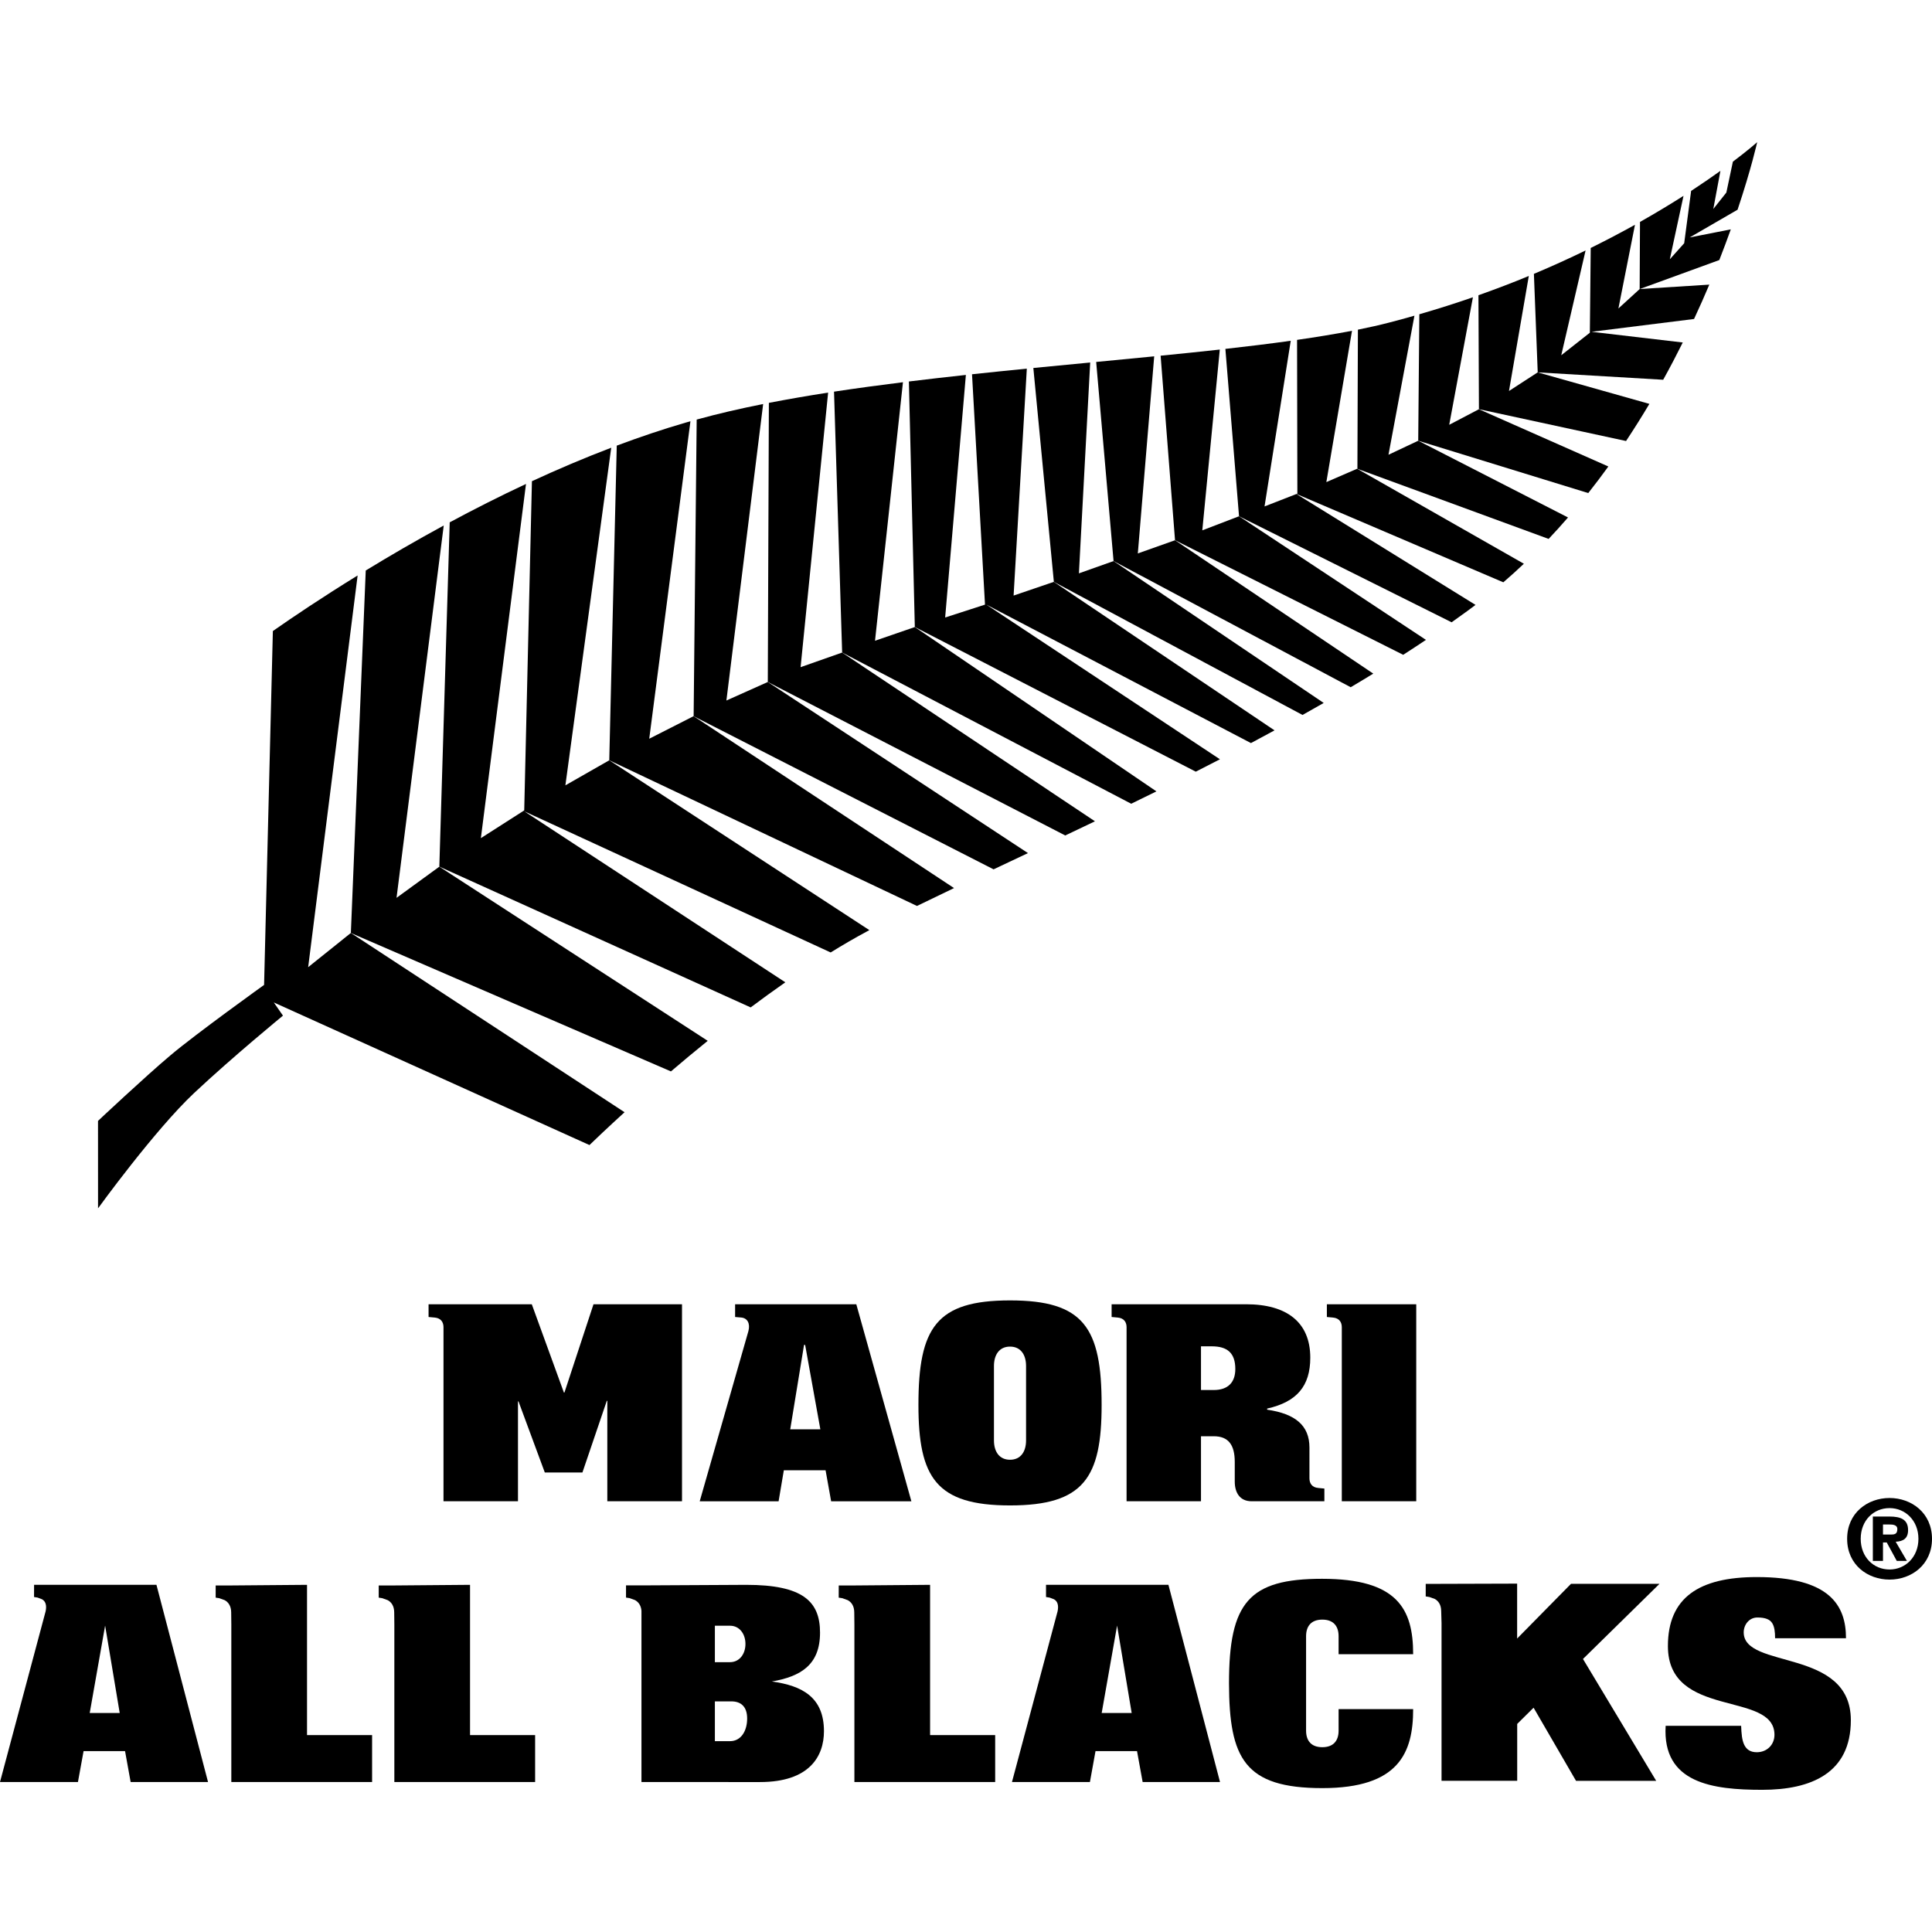 <?xml version="1.0" encoding="UTF-8"?>
<!-- Generator: Adobe Illustrator 15.1.0, SVG Export Plug-In  -->
<!DOCTYPE svg PUBLIC "-//W3C//DTD SVG 1.1//EN" "http://www.w3.org/Graphics/SVG/1.1/DTD/svg11.dtd">
<svg version="1.1" xmlns="http://www.w3.org/2000/svg" xmlns:xlink="http://www.w3.org/1999/xlink" xmlns:a="http://ns.adobe.com/AdobeSVGViewerExtensions/3.0/" x="0px" y="0px" width="1000px" height="1000px" viewBox="0 -73.592 1000 1000" overflow="visible" enable-background="new 0 -73.592 1000 1000" xml:space="preserve">
<defs>
</defs>
<path fill="#000000" d="M467.367,124.243c-12.126,1.509-24.037,3.126-35.678,4.887l4.204,135.022l149.609,78.271  c4.33-2.084,8.678-4.239,13.061-6.395l-125.052-85.062l-20.605,7.096L467.367,124.243z"/>
<path fill="#000000" d="M395.005,135.525c-12.126,2.407-23.624,5.084-34.402,8.048l-1.581,153.543l155.25,79.26  c5.784-2.73,11.731-5.533,17.803-8.407l-134.663-88.565l-21.432,9.593L395.005,135.525z"/>
<path fill="#000000" d="M428.635,129.615c-10.509,1.635-20.785,3.413-30.666,5.317l-0.557,144.472l153.957,79.439  c5.049-2.407,10.186-4.851,15.378-7.33l-130.854-87.344l-21.503,7.563L428.635,129.615z"/>
<path fill="#000000" d="M531.482,117.219c-9.467,0.934-18.935,1.886-28.366,2.91l6.719,119.231l-20.623,6.665l10.725-125.555  c-9.898,1.078-19.761,2.192-29.498,3.396l3.072,127.082l145.423,74.876c4.15-2.12,8.336-4.258,12.504-6.414L510.5,239.343  l136.98,71.679c4.096-2.174,8.155-4.366,12.215-6.575l-114.236-76.871l-20.82,7.096L531.482,117.219z"/>
<path fill="#000000" d="M564.285,114.04c-9.736,0.934-19.562,1.886-29.426,2.838l10.617,110.698l128.699,68.895  c3.664-2.048,7.329-4.132,10.977-6.216l-108.776-73.439l-17.929,6.359L564.285,114.04z"/>
<path fill="#000000" d="M185.107,224.27c-18.324,11.3-33.342,21.396-43.87,28.762l-4.545,183.167c0,0-35.229,25.259-48.451,36.433  c-13.24,11.138-37.51,33.953-37.51,33.953l0.018,45.253c0,0,29.318-40.546,49.852-59.805c20.03-18.772,45.863-39.935,45.863-39.935  l-4.743-6.827l163.388,73.816c2.605-2.532,9-8.641,18.162-16.994l-141.669-92.787l-22.096,17.713L185.107,224.27z"/>
<path fill="#000000" d="M229.677,198.401c-14.587,7.922-28.133,15.827-40.367,23.3l-7.707,187.623l165.67,71.643  c5.946-5.084,12.324-10.401,19.042-15.827l-138.92-90.146l-22.15,16.132L229.677,198.401z"/>
<path fill="#000000" d="M597.412,110.842c-9.862,0.988-19.887,1.94-30.036,2.91l9,103.063l122.734,65.301  c3.935-2.317,7.833-4.671,11.694-7.042l-102.613-69.038l-19.258,6.827L597.412,110.842z"/>
<path fill="#000000" d="M357.37,144.454l-2.443,0.683c-12.018,3.485-23.947,7.545-35.696,11.928l-3.88,162.867l159.274,75.397  c6.072-2.964,12.467-6.054,19.186-9.251l-134.806-88.979l-22.959,11.677L357.37,144.454z"/>
<path fill="#000000" d="M316.374,158.143c-14.012,5.335-27.755,11.192-41.049,17.336l-3.988,170.394l-22.438,14.354l23.354-183.329  c-13.725,6.414-26.947,13.132-39.486,19.869l-5.372,178.209l161.143,72.864c5.856-4.384,11.856-8.731,17.947-12.988l-135.148-88.53  l158.609,73.08c6.288-3.898,12.593-7.563,18.863-10.922l1.186-0.629L315.35,319.932l-22.707,12.971L316.374,158.143z"/>
<path fill="#000000" d="M791.305,69.253c-8.281,3.432-16.977,6.755-26.066,9.971l0.251,58.978l76.152,16.474  c4.239-6.413,8.282-12.845,12.072-19.222l-57.811-16.312l-14.856,9.647L791.305,69.253z"/>
<path fill="#000000" d="M762.382,80.266c-8.875,3.09-18.145,6.036-27.737,8.803l-0.575,65.463l88.009,27.09  c3.593-4.545,7.061-9.144,10.401-13.761l-66.99-29.642l-15.378,8.066L762.382,80.266z"/>
<path fill="#000000" d="M846.258,42.756c-7.078,3.934-14.73,7.958-22.904,12l-0.449,43.87l-14.803,11.659l12.594-54.235  c-8.372,4.06-17.283,8.138-26.75,12.108l1.977,50.984l64.941,3.826c3.611-6.503,6.988-12.97,10.133-19.294l-47.211-5.533  l53.049-6.629c2.856-6.108,5.479-12.036,7.904-17.785l-36.037,2.281l-11.012,10.06L846.258,42.756z"/>
<path fill="#000000" d="M732.111,89.805c-4.24,1.222-8.533,2.389-12.916,3.521c-5.084,1.33-10.546,2.551-16.349,3.719l-0.251,71.93  l-0.107,0.054l99.074,36.324c3.432-3.647,6.809-7.348,10.042-11.102l-77.535-39.72l-15.396,7.258L732.111,89.805z"/>
<path fill="#000000" d="M909.512,0c0,0-4.293,3.845-12.575,10.096l-3.378,15.971l-6.754,8.515l3.683-19.743  c-4.348,3.126-9.396,6.611-15.162,10.383l-3.593,27.091l-7.438,8.3l7.096-32.839c-6.664,4.24-14.21,8.803-22.527,13.509  l-0.18,34.744l41.229-15.019c2.191-5.569,4.15-10.886,5.946-15.881l-21.288,4.186l24.791-14.354C906.512,13.617,909.512,0,909.512,0  "/>
<path fill="#000000" d="M631.365,107.338c-9.898,1.096-20.156,2.138-30.629,3.18l7.455,95.5l118.1,59.319  c3.97-2.569,7.922-5.138,11.785-7.725l-96.758-63.99l-19.007,7.294L631.365,107.338z"/>
<polygon fill="#000000" points="671.014,182.107 671.049,182.089 670.834,182.018 "/>
<path fill="#000000" d="M668.086,102.793c-10.707,1.491-22.025,2.893-33.828,4.204l7.061,86.625l110.033,54.882  c2.713-1.922,5.443-3.862,8.084-5.802l4.293-3.198l-92.715-57.397l-16.492,6.431L668.086,102.793z"/>
<polygon fill="#000000" points="702.451,169.047 702.47,169.029 702.361,168.993 "/>
<path fill="#000000" d="M699.793,97.62c-8.803,1.689-18.307,3.252-28.438,4.707l0.161,79.583l-0.468,0.18l107.07,45.72  c3.629-3.125,7.186-6.341,10.635-9.611l-86.303-49.169l-15.934,6.916L699.793,97.62z"/>
<path fill-rule="evenodd" clip-rule="evenodd" fill="#000000" d="M992.975,722.896c0,9.468-6.809,15.881-14.945,15.881  c-8.301,0-14.93-6.413-14.93-15.881c0-9.484,6.629-15.898,14.93-15.898C986.166,706.997,992.975,713.411,992.975,722.896   M978.029,744.005c11.317,0,21.971-7.689,21.971-21.109c0-13.438-10.653-21.126-21.971-21.126c-11.372,0-21.953,7.688-21.953,21.126  C956.076,736.315,966.657,744.005,978.029,744.005 M974.633,720.669v-5.192h3.234c1.67,0,4.186,0.108,4.186,2.335  c0,2.354-1.078,2.857-3,2.857H974.633z M974.633,724.782h1.941l5.191,9.539h5.246l-5.803-9.916c3.97-0.18,6.413-1.742,6.413-6.019  c0-5.407-3.629-7.024-9.647-7.024h-8.587v22.959h5.245V724.782z"/>
<path fill="#000000" d="M731.447,782.61c0-23.588-8.282-39.02-47.158-39.02c-37.869,0-48.162,12.288-48.162,54.164  c0.125,38.731,7.957,54.181,48.307,54.181c39.629,0,47.014-18.306,47.014-40.888h-38.589v11.139c0,5.155-2.622,8.569-8.425,8.569  s-8.408-3.414-8.408-8.569v-48.882c0-5.138,2.605-8.587,8.408-8.587s8.425,3.449,8.425,8.587v9.306H731.447z"/>
<path fill="#000000" d="M370.017,767.88v18.862h7.833c4.958,0,7.994-4.294,7.994-9.432s-3.036-9.431-7.994-9.431H370.017z   M370.017,807.042v20.588h7.833c5.82,0,8.875-5.426,8.875-11.713c0-6.288-3.341-8.875-8.138-8.875H370.017z M332.021,848.792  v-88.655c-0.251-2.821-1.563-4.509-3.288-5.497l-2.838-1.042l-1.868-0.288v-6.305h7.994l54.253-0.288  c29.318,0,38.175,8.587,38.175,24.737c0,16.726-10.024,22.707-24.953,25.294c15.935,2.156,26.983,8.3,26.983,25.726  c0,12.881-7.401,26.318-33.091,26.318H332.021z"/>
<path fill="#000000" d="M442.234,848.792v-81.506l-0.072-6.342c-0.036-3.287-1.438-5.209-3.324-6.27L436,753.634l-1.886-0.287  l0.018-6.307h8.102l39.181-0.323v77.769h33.684v24.307H442.234z"/>
<path fill="#000000" d="M119.733,848.792v-81.506l-0.072-6.342c-0.036-3.287-1.455-5.209-3.305-6.27l-2.856-1.041l-1.868-0.287  v-6.307h8.102l39.181-0.323v77.769h33.684v24.307H119.733z"/>
<path fill="#000000" d="M204.113,848.792v-81.506l-0.072-6.342c-0.036-3.287-1.437-5.209-3.306-6.27l-2.856-1.041l-1.851-0.287  v-6.307h8.084l39.181-0.323v77.769h33.684v24.307H204.113z"/>
<path fill="#000000" d="M955.483,774.364c0-16.994-8.39-31.672-46.169-31.672c-30.073,0-46.008,10.762-46.008,35.732  c0,37.941,55.151,22.959,55.151,45.917c0,5.103-3.826,9.019-9.144,9.019c-3.377,0-5.3-1.455-6.468-3.772  c-1.204-2.479-1.491-5.839-1.635-9.898h-39.073c-1.796,29.803,24.486,33.127,49.996,33.127c25.223,0,45.863-8.569,45.863-36.037  c0-37.618-55.457-26.157-55.457-45.469c0-3.917,2.803-7.688,7.078-7.688c4.133,0,6.486,1.006,7.672,2.91  c1.167,1.868,1.49,4.49,1.49,7.832H955.483z"/>
<path fill="#000000" d="M523.793,848.774l23.624-88.387c0.647-3.144-0.071-5.191-1.868-6.197l-2.246-0.862l-1.886-0.306v-6.306  h9.665h53.696l26.695,102.058H591.43l-2.91-15.989h-21.484l-2.893,15.989H523.793z M578.209,767.808l-7.977,45.234h15.521  L578.209,767.808z"/>
<path fill="#000000" d="M0,848.774l23.623-88.387c0.646-3.144-0.071-5.191-1.868-6.197l-2.245-0.862l-1.887-0.306l0.018-6.306h9.647  h53.696l26.695,102.058H67.618l-2.892-15.989H43.258l-2.91,15.989H0z M54.415,767.808l-7.977,45.234h15.521L54.415,767.808z"/>
<path fill="#000000" d="M737.949,746.231l47.319-0.143v28.42l27.881-28.312h45.81l-39.611,38.894l37.905,63.091h-41.499  l-21.971-37.869l-8.479,8.39v29.444h-39.163v-81.578l-0.18-6.27c-0.036-3.287-1.437-5.191-3.306-6.27l-2.855-1.023l-1.852-0.287  V746.231z"/>
<path fill="#000000" d="M221.827,601.491h53.427l16.617,45.684h0.287l15.037-45.684h45.81v101.967h-38.66v-51.971h-0.27  l-12.611,37.078H281.99l-13.617-36.791h-0.27v51.684h-38.552v-90.074c0-2.568-1.275-4.725-4.563-5.012l-3.162-0.288V601.491z"/>
<path fill="#000000" d="M416.743,622.546h-0.575l-7.15,43.689h15.593L416.743,622.546z M387.371,615.396  c1.024-3.862-0.414-6.736-3.719-7.042l-3.162-0.27v-6.593h62.732l28.51,101.984h-41.534l-2.875-16.042h-21.611L403,703.476h-40.833  L387.371,615.396z"/>
<path fill="#000000" d="M514.471,633.433v38.533c0,5.73,2.73,10.007,8.316,10.007c5.588,0,8.301-4.276,8.301-10.007v-38.533  c0-5.73-2.713-10.025-8.301-10.025C517.201,623.407,514.471,627.702,514.471,633.433 M475.379,653.624  c0-40.097,9.306-54.127,47.408-54.127c38.104,0,47.409,14.03,47.409,54.127c0,37.528-9.162,51.99-47.409,51.99  C484.541,705.614,475.379,691.152,475.379,653.624"/>
<path fill="#000000" d="M628.222,645.882c7.438,0,11.175-4.006,11.175-10.869c0-8.317-4.15-11.748-12.181-11.748h-5.587v22.617  H628.222z M677.768,691.583c0,2.569,1.294,4.725,4.582,4.994l3.144,0.307v6.574H647.84c-6.307,0-8.731-4.725-8.731-10.168v-10.15  c0-8.893-3.288-13.329-10.887-13.329h-6.593v33.647h-38.516v-90.074c0-2.587-1.294-4.725-4.582-5.012l-3.161-0.288v-6.593h69.612  c21.055,0,33.217,9.306,33.217,27.647c0,14.749-7.006,22.905-22.33,26.354v0.557c14.605,2.156,21.898,8.174,21.898,19.635V691.583z"/>
<path fill="#000000" d="M694.512,703.458v-90.074c0-2.568-1.275-4.725-4.582-5.012l-3.143-0.288v-6.593h46.258v101.967H694.512z"/>
</svg>